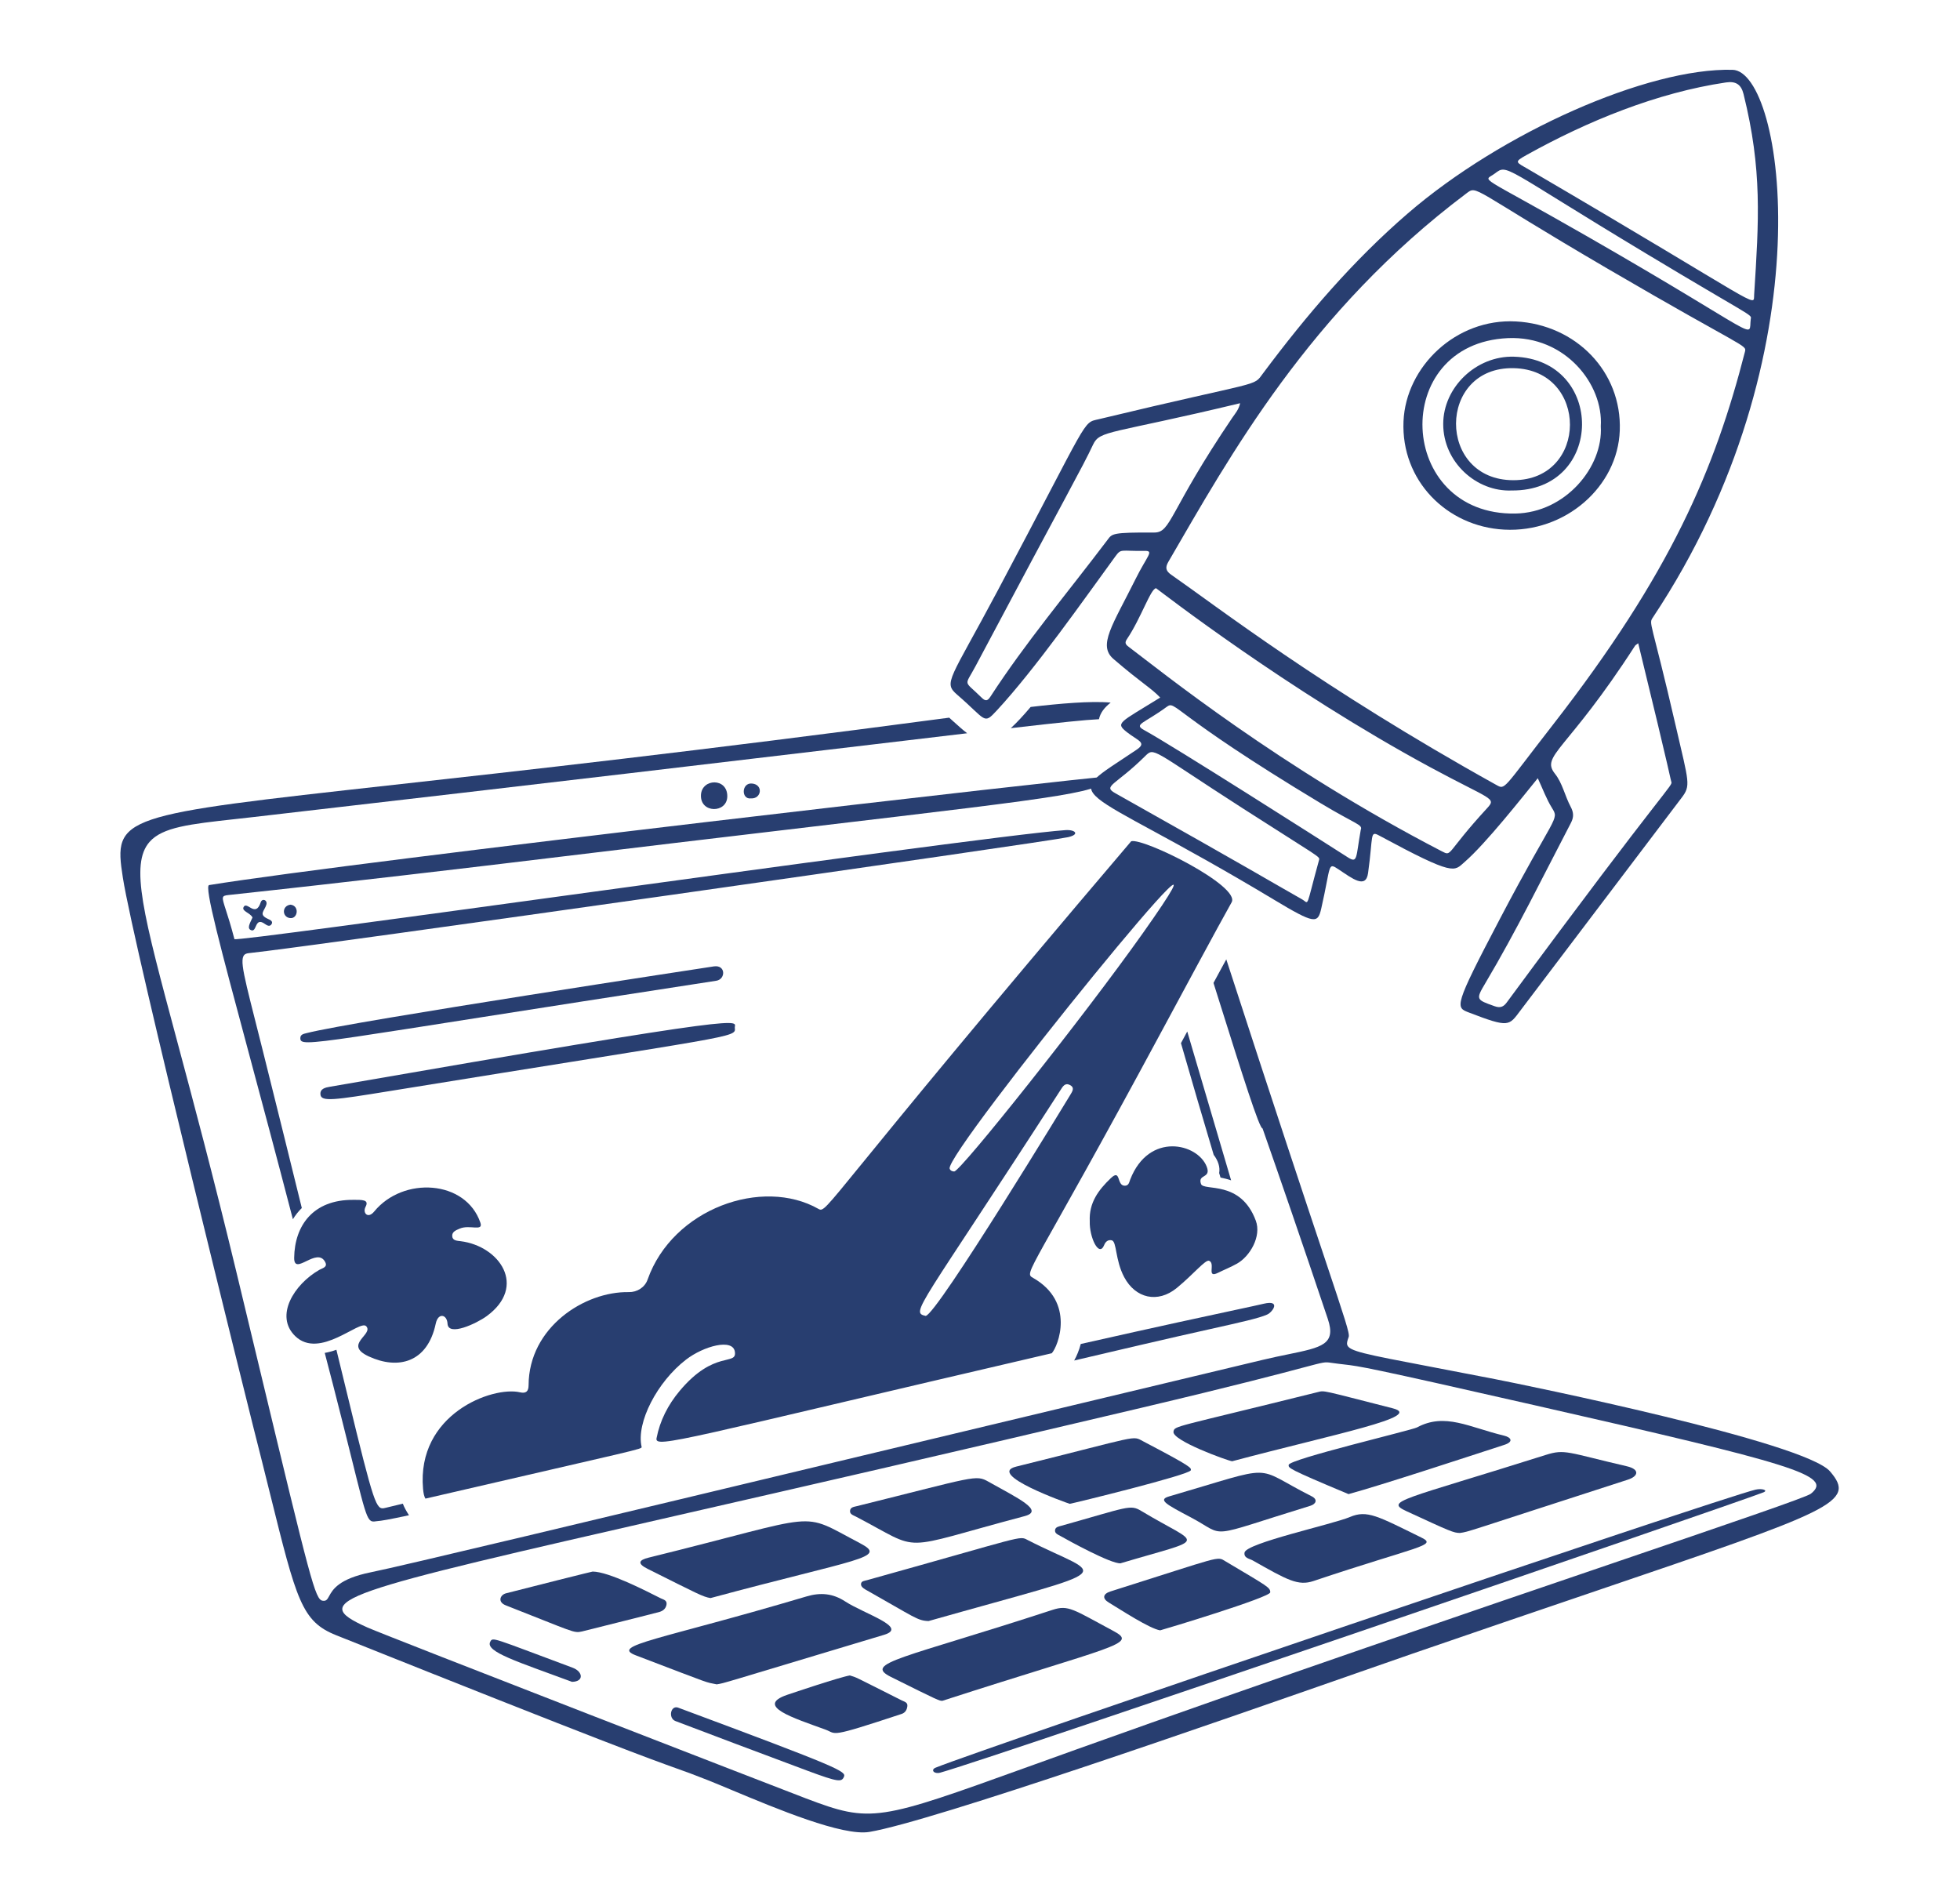 <svg width="305" height="296" viewBox="0 0 305 296" fill="none" xmlns="http://www.w3.org/2000/svg">
<path d="M46.735 161.565C46.722 160.958 47.246 160.883 47.753 160.753C54.922 158.914 111.047 150.387 111.086 150.381C112.965 150.11 112.939 152.388 111.46 152.616C48.641 162.264 46.767 163.15 46.735 161.564V161.565Z" fill="#283E70"/>
<path d="M49.868 170.335C49.761 169.401 50.657 169.229 51.368 169.105C119.179 157.323 114.211 158.797 114.348 159.957C114.531 161.501 114.556 161.032 60.638 169.783C51.953 171.193 49.996 171.472 49.867 170.333L49.868 170.335Z" fill="#283E70"/>
<path d="M113.175 123.947C113.126 126.581 108.946 126.587 109.077 123.713C109.196 121.114 113.23 120.987 113.175 123.947Z" fill="#283E70"/>
<path d="M39.295 142.773C38.933 142.029 37.6 141.808 37.896 141.17C38.391 140.099 39.761 142.906 40.564 140.42C40.786 139.73 41.656 140.035 41.449 140.769C41.168 141.765 40.154 142.295 41.717 143.001C41.997 143.128 42.514 143.337 42.28 143.772C42.02 144.256 41.581 144.038 41.231 143.784C39.574 142.576 40.032 145.191 39.041 144.733C38.435 144.451 38.837 143.76 39.294 142.775L39.295 142.773Z" fill="#283E70"/>
<path d="M116.851 124.239C115.32 124.431 115.366 121.788 117.006 121.924C118.826 122.075 118.509 124.342 116.851 124.239Z" fill="#283E70"/>
<path d="M45.208 140.776C46.634 140.939 46.357 142.993 45.15 142.866C43.878 142.731 43.82 140.947 45.208 140.776Z" fill="#283E70"/>
<path d="M111.518 262.103C109.54 261.68 111.424 262.356 98.945 257.591C94.856 256.029 102.692 255.202 125.497 248.425C127.72 247.765 129.607 247.959 131.518 249.199C134.551 251.166 141.42 253.241 137.557 254.4C111.643 262.174 112.875 261.887 111.518 262.105V262.103Z" fill="#283E70"/>
<path d="M146.648 264.666C146.136 264.651 146.346 264.787 138.65 260.953C134.26 258.765 140.409 258.152 163.785 250.513C166.261 249.703 166.972 250.43 173.316 253.828C177.124 255.869 173.386 256.021 146.648 264.664V264.666Z" fill="#283E70"/>
<path d="M110.568 248.677C109.364 248.475 108.726 248.102 100.775 244.129C99.099 243.291 99.419 242.758 100.928 242.387C128.594 235.577 124.085 235.034 133.854 240.155C138.223 242.446 133.558 242.473 110.568 248.677Z" fill="#283E70"/>
<path d="M144.506 252.253C142.738 252.196 142.382 251.689 134.646 247.333C134.299 247.138 133.982 246.865 133.982 246.526C133.982 246.011 134.55 245.994 134.916 245.893C159.685 238.989 158.55 238.944 159.907 239.64C171.813 245.748 175.316 243.529 144.508 252.25L144.506 252.253Z" fill="#283E70"/>
<path d="M227.189 238.546C226.186 238.531 225.787 238.355 218.887 235.168C215.399 233.557 218.12 233.487 240.524 226.407C243.551 225.449 243.848 226.009 253.173 228.172C255.188 228.64 254.975 229.716 253.313 230.253C227.233 238.676 228.747 238.304 227.189 238.547V238.546Z" fill="#283E70"/>
<path d="M274.381 232.239C269.062 234.294 154.293 273.638 146.319 275.842C145.338 276.112 144.781 275.401 145.589 275.07C152.769 272.14 267.34 233.209 273.169 231.809C274.192 231.563 275.235 231.909 274.381 232.239Z" fill="#283E70"/>
<path d="M191.734 227.387C190.999 227.292 182.333 224.15 182.61 222.777C182.797 221.84 182.499 222.237 205.049 216.629C206.156 216.354 205.533 216.3 216.716 219.145C221.76 220.428 207.717 223.133 191.734 227.388V227.387Z" fill="#283E70"/>
<path d="M209.846 232.5C200.278 228.499 200.499 228.431 200.534 227.952C200.598 227.068 219.704 222.553 220.5 222.124C224.858 219.776 228.62 222.103 234.044 223.401C235.181 223.673 235.556 224.36 234.092 224.835C228.046 226.796 215.099 231.067 209.846 232.501V232.5Z" fill="#283E70"/>
<path d="M153.837 230.581C158.282 233.086 162.611 235.084 159.45 235.923C139.2 241.291 143.881 241.568 133.163 235.986C132.764 235.778 132.217 235.636 132.278 235.081C132.339 234.526 132.884 234.486 133.327 234.375C151.874 229.77 151.803 229.434 153.836 230.579L153.837 230.581Z" fill="#283E70"/>
<path d="M194.934 242.819C194.442 242.541 193.537 242.464 193.662 241.604C193.877 240.12 207.379 237.204 210.062 236.063C212.745 234.922 214.385 235.927 221.184 239.26C223.782 240.534 220.685 240.556 204.4 246.022C201.998 246.829 200.336 245.878 194.934 242.819Z" fill="#283E70"/>
<path d="M166.465 234.011C165.996 233.878 153.414 229.388 158.124 228.222C177.717 223.37 176.094 223.344 177.922 224.301C185.602 228.319 185.34 228.405 185.309 228.781C185.254 229.474 166.956 233.946 166.465 234.011Z" fill="#283E70"/>
<path d="M180.529 253.7C178.832 253.41 174.414 250.499 172.538 249.371C171.483 248.736 171.629 248.016 172.809 247.644C190.401 242.094 189.307 242.127 190.724 242.972C197.304 246.892 197.663 247.014 197.666 247.786C197.669 248.559 181.263 253.52 180.529 253.7Z" fill="#283E70"/>
<path d="M92.237 244.553C94.74 244.579 100.458 247.527 102.824 248.716C103.214 248.911 103.86 249.006 103.712 249.733C103.587 250.345 103.158 250.678 102.617 250.835C101.883 251.047 90.6 253.866 90.56 253.875C89.239 254.168 89.348 253.977 78.701 249.807C77.384 249.29 77.819 248.171 78.75 247.934C93.073 244.286 92.272 244.551 92.237 244.554V244.553Z" fill="#283E70"/>
<path d="M204.133 232.852C205.064 233.32 204.825 234.035 203.899 234.319C187.223 239.444 191.061 239.164 185.317 236.126C181.545 234.132 180.109 233.385 181.912 232.861C199.207 227.826 194.647 228.073 204.135 232.852H204.133Z" fill="#283E70"/>
<path d="M132.245 260.717C133.486 261.116 132.321 260.578 140.306 264.593C140.705 264.794 141.256 264.889 141.197 265.474C141.141 266.024 140.902 266.51 140.297 266.709C128.741 270.525 130.282 269.814 128.441 269.142C123.533 267.35 117.406 265.471 122.508 263.729C123.497 263.391 130.704 260.97 132.246 260.718L132.245 260.717Z" fill="#283E70"/>
<path d="M174.373 243.264C172.913 243.386 166.266 239.731 165.001 239.009C164.617 238.79 164.077 238.604 164.186 238.049C164.275 237.602 164.777 237.534 165.168 237.424C175.534 234.516 175.86 234.076 177.586 235.115C186.874 240.71 188.3 239.107 174.373 243.264Z" fill="#283E70"/>
<path d="M105.499 265.718C130.807 275.135 131.712 275.644 131.322 276.507C130.955 277.318 130.481 277.339 125.7 275.564C121.651 274.062 106.749 268.46 105.093 267.809C103.973 267.369 104.33 265.358 105.498 265.716L105.499 265.718Z" fill="#283E70"/>
<path d="M89.012 261.714C80.634 258.603 75.452 257.036 76.29 255.473C76.698 254.711 76.524 254.832 89.109 259.515C90.71 260.11 90.926 261.676 89.012 261.714Z" fill="#283E70"/>
<path fill-rule="evenodd" clip-rule="evenodd" d="M192.253 203.837C194.431 203.369 195.799 203.076 196.649 202.875H196.651C199.358 202.233 198.073 204.164 197.174 204.564C195.908 205.126 193.252 205.719 188.231 206.841C185.463 207.46 181.976 208.24 177.607 209.263L168.002 211.512C167.719 211.579 167.435 211.645 167.154 211.712C167.556 211 167.917 210.122 168.18 209.138C180.706 206.311 188.014 204.746 192.253 203.837ZM62.686 233.986C61.81 234.198 60.929 234.411 60.041 234.625C59.806 234.683 59.604 234.732 59.414 234.702C58.261 234.531 57.557 231.503 52.349 210.04C51.72 210.263 51.114 210.423 50.534 210.528C51.099 212.733 51.542 214.41 51.702 215.017C51.735 215.143 51.756 215.223 51.764 215.251C56.452 233.486 56.779 236.425 57.885 236.734C58.101 236.795 58.348 236.754 58.663 236.708C59.294 236.668 60.495 236.466 63.639 235.79C63.198 235.078 62.897 234.557 62.686 233.986ZM45.576 189.725C45.982 189.065 46.451 188.486 46.965 187.98C45.233 180.935 43.23 172.838 40.905 163.534C40.48 161.833 40.096 160.319 39.755 158.972C37.508 150.095 37.099 148.482 38.702 148.321C47.64 147.427 162.983 131.008 166.208 130.272C168.098 129.841 167.306 129.073 165.806 129.175C158.983 129.638 121.367 134.791 88.45 139.299C60.848 143.08 36.549 146.408 36.48 146.139C35.932 144.03 35.466 142.585 35.144 141.59C34.481 139.534 34.436 139.395 35.568 139.274C54.11 137.282 74.78 134.809 78.198 134.401C78.516 134.363 78.685 134.342 78.689 134.342C98.372 131.954 113.906 130.117 126.169 128.667C167.738 123.751 171.71 123.281 172.24 120.859C169.761 120.859 55.417 134.022 32.542 137.727C31.739 137.857 34.325 147.494 38.673 163.701C40.658 171.099 43.011 179.867 45.576 189.725Z" fill="#283E70"/>
<path fill-rule="evenodd" clip-rule="evenodd" d="M160.382 110.011C164.842 109.484 169.761 109.05 172.835 109.33C171.842 110.121 171.238 110.896 171.009 111.918C168.919 112.013 165.033 112.414 157.291 113.31C158.185 112.493 159.199 111.407 160.382 110.011ZM147.707 111.677C108.15 116.936 80.555 119.995 61.369 122.121C18.513 126.87 17.619 126.969 19.116 136.559C20.857 147.716 39.353 221.804 39.363 221.84C40.383 225.837 41.247 229.317 42 232.352C46.157 249.101 46.954 252.316 52.304 254.456C94.503 271.333 101.398 273.798 105.377 275.222C106.821 275.738 107.882 276.117 110.109 276.999C111.168 277.42 112.475 277.966 113.936 278.577C120.815 281.453 131.13 285.767 135.289 285.068C145.113 283.418 189.721 267.831 211.074 260.369L211.077 260.367L211.082 260.366L211.115 260.354L211.12 260.352C214.788 259.071 217.767 258.029 219.76 257.342C230.699 253.57 239.944 250.428 247.731 247.781L247.734 247.78C285.384 234.984 288.912 233.785 284.778 228.969C280.848 224.391 237.355 215.528 232.641 214.607C228.638 213.826 225.313 213.191 222.556 212.665C212.318 210.713 209.902 210.251 209.64 209.255C209.558 208.948 209.682 208.589 209.847 208.119L209.873 208.043C210.052 207.525 209.357 205.44 206.077 195.619C203.258 187.184 198.536 173.043 190.825 149.287C190.52 149.845 190.196 150.439 189.853 151.071C189.515 151.695 189.174 152.323 188.833 152.955C189.173 154.031 189.506 155.092 189.834 156.132C193.276 167.078 195.995 175.722 196.467 175.591C199.113 183.147 202.454 192.817 206.625 205.243C207.954 209.204 205.707 209.665 200.482 210.74H200.481C199.294 210.984 197.954 211.259 196.467 211.615C173.855 217.017 152.858 222.047 134.378 226.475H134.375C91.745 236.689 62.501 243.695 57.696 244.666C52.687 245.68 51.751 247.394 51.218 248.369C50.942 248.874 50.775 249.18 50.206 249.09H50.205C49.037 248.903 48.383 246.181 40.337 212.71C39.285 208.333 38.107 203.43 36.785 197.939C33.139 182.799 29.983 171.03 27.524 161.857C22.278 142.287 20.197 134.525 23.265 131.017C25.282 128.71 29.525 128.241 36.556 127.464C37.51 127.359 38.516 127.248 39.574 127.126C86.443 121.716 116.685 118.121 136.295 115.79C141.833 115.131 146.523 114.574 150.5 114.104C149.831 113.592 149.113 112.944 148.292 112.204L148.29 112.203L148.277 112.19C148.092 112.024 147.902 111.852 147.707 111.677ZM188.864 179.704C187.288 174.434 185.527 168.404 183.772 162.325L184.751 160.512L191.576 183.675C190.995 183.474 190.437 183.342 189.931 183.247C189.859 183.015 189.789 182.781 189.718 182.546C189.885 181.59 189.547 180.597 188.864 179.704ZM251.052 243.224L251.051 243.226C229.304 250.635 198.606 261.095 167.567 272.206C164.826 273.187 162.327 274.088 160.041 274.911C136.652 283.343 135.601 283.723 125.42 279.854C122.938 278.912 60.189 254.601 57.165 253.248C47.686 249.005 52.464 247.914 105.877 235.707L105.881 235.706C123.884 231.592 147.413 226.215 177.783 219.029C192.529 215.541 199.351 213.726 202.751 212.822C206.113 211.927 206.131 211.922 207.155 212.069C208.018 212.192 208.592 212.257 209.104 212.316C211.618 212.602 212.614 212.714 238.8 218.668C279.129 227.838 285.366 229.61 281.787 232.444V232.443C281.1 232.986 269.19 237.045 251.052 243.224Z" fill="#283E70"/>
<path d="M176.024 130.912C128.143 187.183 128.754 188.912 127.373 188.124C118.651 183.155 104.683 188.047 100.772 199.121C100.346 200.327 99.153 201.092 97.842 201.067C90.983 200.94 82.291 206.528 82.254 215.562C82.251 216.499 81.869 216.879 80.916 216.659C76.628 215.666 64.802 220.038 65.833 231.691C65.894 232.379 66 232.871 66.201 233.202C99.903 225.391 99.93 225.528 99.842 225.139C98.975 221.368 102.277 215.023 106.75 211.576C109.487 209.469 114.046 208.214 114.357 210.355C114.681 212.59 111.159 209.978 105.756 216.45C103.953 218.609 102.694 221.05 102.167 223.798C101.847 225.471 106.147 223.967 163.666 210.579C164.657 209.515 167.369 202.618 160.767 198.86C159.218 197.98 160.246 198.604 180.888 160.25C182.446 157.355 189.962 143.39 191.654 140.415C193.096 137.878 177.916 130.344 176.023 130.909L176.024 130.912ZM166.53 170.406C166.5 170.456 145.783 204.61 144.045 204.77C141.597 204.208 142.963 203.841 165.03 169.621C165.371 169.093 165.719 168.44 166.487 168.836C167.313 169.26 166.844 169.873 166.53 170.406ZM177.777 145.302C168.721 158.085 149.588 182.147 148.493 182.298C148.146 182.286 147.889 182.156 147.779 181.863C146.905 179.514 198.39 116.205 177.776 145.304L177.777 145.302Z" fill="#283E70"/>
<path d="M169.581 190.034C169.441 187.145 170.959 185.147 172.849 183.343C174.483 181.784 173.694 184.565 175.069 184.51C175.663 184.487 175.715 183.957 175.878 183.541C178.785 176.091 186.374 177.902 187.783 181.553C188.51 183.439 186.324 182.656 186.892 184.238C187.31 185.403 193.051 183.554 195.419 189.951C196.321 192.387 194.525 195.483 192.502 196.63C191.55 197.169 190.519 197.577 189.532 198.064C187.677 198.98 189.194 196.621 188.157 196.192C187.588 195.955 185.704 198.311 183.108 200.432C180.169 202.833 176.703 202.056 174.937 198.735C173.507 196.047 173.808 193.182 172.995 193.004C172.398 192.874 172.022 193.247 171.824 193.74C171.016 195.751 169.501 192.522 169.58 190.035L169.581 190.034Z" fill="#283E70"/>
<path d="M54.998 186.708C56.288 186.719 57.505 186.634 56.885 187.795C56.386 188.735 57.246 189.728 58.233 188.522C62.732 183.022 72.478 183.594 74.754 190.264C75.246 191.704 73.069 190.513 71.529 191.189C70.969 191.435 70.322 191.663 70.371 192.366C70.419 193.069 71.155 193.076 71.66 193.14C77.75 193.897 82.077 200.177 75.721 204.814C74.194 205.928 69.743 208.037 69.64 205.976C69.567 204.533 68.179 204.21 67.808 205.967C66.516 212.082 61.916 213.169 57.382 211.073C53.351 209.21 58.213 207.663 56.98 206.368C55.964 205.302 49.742 211.612 45.931 207.906C42.712 204.775 45.742 199.872 49.684 197.609C50.164 197.334 51.02 197.199 50.611 196.4C49.338 193.914 45.736 198.67 45.777 195.716C45.845 190.741 48.697 186.654 55.002 186.711L54.998 186.708Z" fill="#283E70"/>
<path d="M257.229 96.054C284.45 55.086 277.601 11.064 269.602 10.863C256.395 10.53 233.673 20.62 219.092 33.193C210.544 40.565 203.282 49.072 196.583 58.045C194.892 60.312 196.862 59.004 170.989 65.23C168.364 65.862 169.786 64.561 155.27 91.875C147.798 105.932 146.736 106.195 148.954 108.11C153.529 112.063 153.024 112.814 155.099 110.576C161.131 104.073 168.772 93.143 173.532 86.625C174.499 85.301 174.307 85.786 178.144 85.724C179.635 85.7 178.507 86.489 176.733 90.053C173.115 97.321 170.797 100.419 173.276 102.549C177.779 106.419 179.041 106.975 180.544 108.548C174.176 112.496 173.496 112.463 175.394 113.956C177.059 115.266 178.522 115.544 176.888 116.65C164.446 125.065 166.413 120.865 198.208 139.979C204.62 143.835 205.059 143.755 205.607 141.357C207.14 134.647 206.56 134.127 208.284 135.274C210.433 136.704 212.539 138.376 212.887 135.866C213.711 129.939 213.134 129.22 214.643 130.035C226.461 136.412 226.234 135.585 227.895 134.151C231.188 131.309 236.959 123.973 239.298 121.099C240.076 122.767 240.642 124.343 241.515 125.742C242.695 127.637 241.981 126.643 233.432 142.933C226.152 156.806 226.475 156.75 228.622 157.574C234.854 159.967 234.792 159.642 236.589 157.258L261.641 124.192C263.153 122.225 262.818 121.865 260.784 113.039C256.908 96.214 256.506 97.141 257.229 96.054ZM237.61 24.088C247.036 18.843 257.851 14.416 268.589 12.828C270.11 12.603 270.945 13.139 271.315 14.629C274.243 26.434 273.698 34.275 272.967 45.864C272.839 47.9 274.735 47.932 238.003 26.438C235.872 25.19 235.491 25.267 237.61 24.088ZM232.613 27C234.64 25.474 233.706 25.95 256.132 39.44C272.612 49.356 272.617 48.907 272.442 49.624C272.03 52.829 274.793 52.738 247.045 36.814C229.552 26.776 230.795 28.369 232.613 27ZM172.352 83.997C165.867 92.569 159.614 99.954 154.12 108.408C153.703 109.05 153.383 109.183 152.76 108.568C149.901 105.738 150.068 106.938 151.809 103.657C166.393 76.187 168.3 73.003 170.098 69.183C171.166 66.916 172.714 67.613 192.979 62.744C192.772 63.74 192.201 64.356 191.762 65.002C181.863 79.619 182.283 82.879 179.612 82.868C173.045 82.836 173.072 83.042 172.35 83.997H172.352ZM205.257 133.84C203.117 141.576 203.775 140.605 202.613 139.947C197.69 137.161 195.287 135.646 173.544 123.427C171.536 122.298 173.602 122.207 178.144 117.714C179.666 116.209 179.022 116.56 193.373 125.777C205.467 133.544 205.418 133.256 205.257 133.84ZM211.754 129.115C210.973 133.458 211.301 134.41 209.734 133.408C205.636 130.788 182.646 116.132 178.027 113.6C176.369 112.689 178.018 112.592 181.536 110.008C183.032 108.908 181.957 110.811 205.529 125.002C210.987 128.287 212.085 128.305 211.754 129.115ZM231.413 125.764C224.888 132.849 226.01 133.322 224.358 132.467C199.163 119.418 180.692 104.461 175.633 100.651C175.161 100.296 174.976 100.03 175.362 99.457C177.558 96.213 179.064 91.562 179.902 91.536C180.599 92.03 200.226 107.313 222.554 119.384C232.057 124.521 232.922 124.124 231.413 125.764ZM232.831 122.136C205.563 106.981 189.251 94.286 182.267 89.443C181.458 88.884 181.263 88.361 181.807 87.429C191.316 71.084 203.682 48.527 228.173 30.108C229.94 28.778 228.705 29.275 250.185 41.824C271.665 54.373 271.822 53.62 271.533 54.746C266.874 72.916 260.094 89.089 241.591 112.863C233.759 122.925 234.268 122.933 232.832 122.135L232.831 122.136ZM234.458 156.008C233.957 156.686 233.443 156.885 232.587 156.58C229.686 155.55 229.619 155.55 231.166 152.943C235.98 144.841 240.102 136.393 244.452 128.056C244.914 127.173 244.9 126.448 244.413 125.534C243.519 123.863 243.132 121.86 241.979 120.414C239.694 117.545 243.805 116.97 254.434 100.487C254.501 100.383 254.638 100.321 254.927 100.099C260.168 121.586 259.957 121.343 260.068 121.618C260.356 122.336 259.881 121.541 234.458 156.008Z" fill="#283E70"/>
<path d="M235.9 50.02C245.242 50.523 252.39 57.843 252.058 66.99C251.74 75.757 243.567 82.92 234.07 82.415C225.104 81.939 218.007 74.749 218.403 65.561C218.769 57.054 226.567 49.518 235.899 50.02H235.9ZM249.101 66.335C249.53 59.783 243.537 52.225 234.65 52.616C216.16 53.428 217.318 80.259 235.827 79.913C243.595 79.768 249.498 72.668 249.101 66.335Z" fill="#283E70"/>
<path d="M235.256 76.324C229.79 76.564 224.579 71.956 224.582 65.977C224.585 60.267 229.723 55.327 235.594 55.505C249.835 55.937 249.701 76.454 235.256 76.324ZM235.515 74.724C247.195 74.712 247.25 57.562 235.573 57.291C223.617 57.014 223.556 74.736 235.515 74.724Z" fill="#283E70"/>
</svg>
